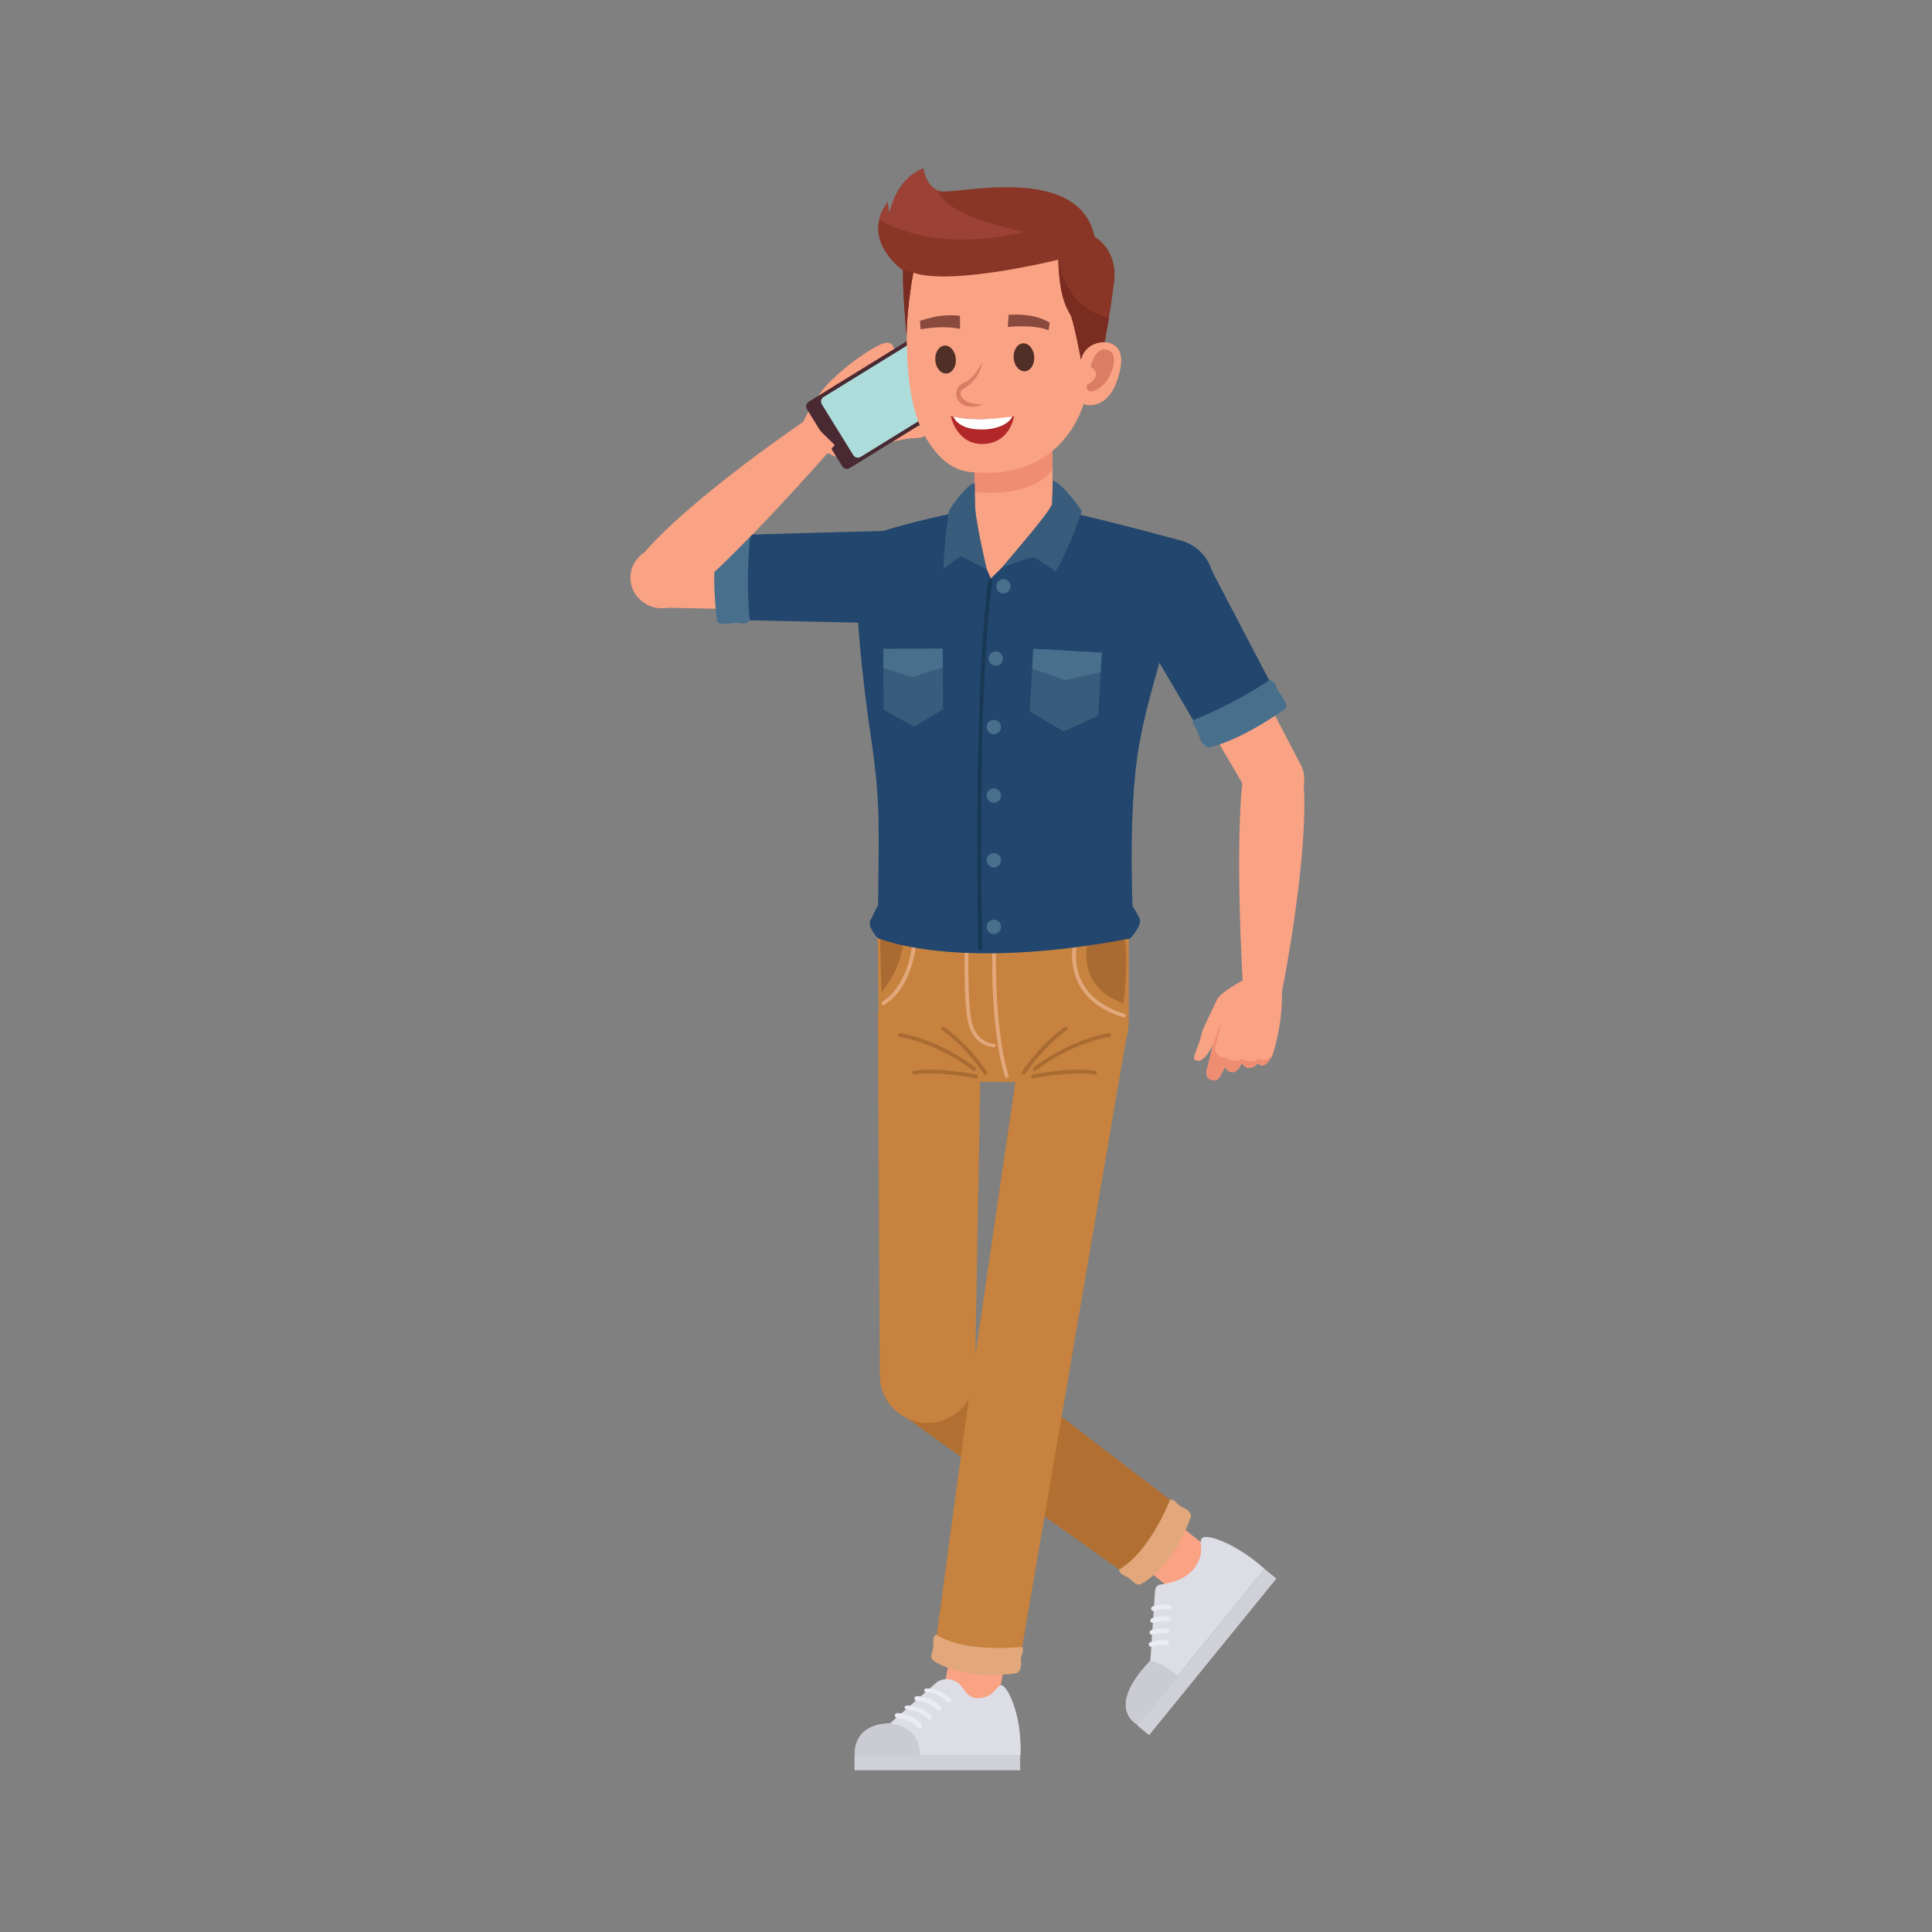 <?xml version="1.0"?>
<svg xmlns="http://www.w3.org/2000/svg" xmlns:xlink="http://www.w3.org/1999/xlink" width="1080" zoomAndPan="magnify" viewBox="0 0 810 810" height="1080" preserveAspectRatio="xMidYMid meet" version="1.0">
  <rect x="0" y="0" width="810" height="810" fill="#808080" stroke="none"/>
  <defs>
    <clipPath id="fe60c2a904">
      <path d="M 358 735.277 L 428 735.277 L 428 742.191 L 358 742.191 Z M 358 735.277 " clip-rule="nonzero"/>
    </clipPath>
    <clipPath id="8948218f1b">
      <path d="M 474 230.121 L 546.855 230.121 L 546.855 339.129 L 474 339.129 Z M 474 230.121 " clip-rule="nonzero"/>
    </clipPath>
    <clipPath id="7f178c99c3">
      <path d="M 519 313 L 546.855 313 L 546.855 417 L 519 417 Z M 519 313 " clip-rule="nonzero"/>
    </clipPath>
  </defs>
  <path fill="#faa284" d="M 506.914 649.289 L 492.52 667.41 L 471.879 651.047 L 486.273 632.93 L 506.914 649.289 " fill-opacity="1" fill-rule="nonzero"/>
  <path fill="#b26f32" d="M 401.492 560.656 C 391.953 553.414 379.754 555.965 373.477 563.867 C 366.891 572.156 367.836 584.832 376.695 591.852 C 380.941 595.445 477.066 663.555 477.066 663.555 C 486.973 657.66 494.922 647.547 498.445 634.863 L 401.492 560.656 " fill-opacity="1" fill-rule="nonzero"/>
  <path fill="#c6823e" d="M 411.461 427.418 C 411.895 415.449 402.531 405.395 390.543 404.965 C 378.559 404.531 368.496 413.887 368.062 425.855 C 368.055 426.16 368.812 570.418 368.879 575.938 C 368.676 588.551 378.676 596.219 388.094 596.559 C 398.41 596.926 408.77 588.773 408.754 576.645 L 411.461 427.418 " fill-opacity="1" fill-rule="nonzero"/>
  <path fill="#faa284" d="M 487.633 669.652 C 487.633 669.652 485.844 664.027 493.77 654.277 C 501.703 644.523 506.527 646.828 506.527 646.828 L 511.281 650.688 L 492.652 673.594 L 487.633 669.652 " fill-opacity="1" fill-rule="nonzero"/>
  <path fill="#d0d1d8" d="M 535.141 661.824 L 481.777 727.453 L 476.824 723.43 L 530.184 657.801 L 535.141 661.824 " fill-opacity="1" fill-rule="nonzero"/>
  <path fill="#dcdde5" d="M 477.051 723.148 C 477.051 723.148 462.746 716.602 482.277 696.281 L 484.246 667.145 C 484.246 667.145 484.16 664.656 486.535 664.324 C 488.91 663.984 497.488 662.875 501.531 656.305 C 505.578 649.742 502.059 646.641 504.055 644.789 C 506.047 642.934 518.281 647.129 530.203 657.777 L 477.051 723.148 " fill-opacity="1" fill-rule="nonzero"/>
  <path fill="#cbccd3" d="M 482.293 696.289 C 462.758 716.609 477.051 723.148 477.051 723.148 L 493.785 702.562 C 486.348 696.535 482.293 696.289 482.293 696.289 " fill-opacity="1" fill-rule="nonzero"/>
  <path fill="#eaebf4" d="M 489.977 689.414 C 489.77 689.676 489.43 689.82 489.07 689.777 C 485.641 689.344 483.004 690.34 482.984 690.352 C 482.465 690.547 481.883 690.293 481.684 689.777 C 481.48 689.258 481.742 688.684 482.258 688.48 C 482.383 688.43 485.391 687.285 489.32 687.785 C 489.871 687.859 490.262 688.355 490.195 688.906 C 490.176 689.098 490.09 689.273 489.977 689.414 " fill-opacity="1" fill-rule="nonzero"/>
  <path fill="#eaebf4" d="M 490.309 684.41 C 490.098 684.668 489.762 684.82 489.406 684.773 C 485.969 684.336 483.336 685.34 483.316 685.348 C 482.797 685.547 482.215 685.293 482.016 684.777 C 481.816 684.258 482.07 683.676 482.59 683.48 C 482.715 683.43 485.719 682.285 489.652 682.785 C 490.207 682.855 490.594 683.355 490.527 683.906 C 490.5 684.098 490.422 684.27 490.309 684.41 " fill-opacity="1" fill-rule="nonzero"/>
  <path fill="#eaebf4" d="M 490.641 679.41 C 490.43 679.668 490.09 679.82 489.738 679.773 C 486.301 679.336 483.672 680.332 483.645 680.344 C 483.125 680.547 482.547 680.293 482.344 679.773 C 482.148 679.258 482.402 678.672 482.918 678.473 C 483.047 678.426 486.051 677.285 489.988 677.785 C 490.539 677.852 490.926 678.355 490.859 678.906 C 490.836 679.094 490.758 679.27 490.641 679.41 " fill-opacity="1" fill-rule="nonzero"/>
  <path fill="#eaebf4" d="M 490.973 674.402 C 490.762 674.668 490.422 674.812 490.07 674.773 C 486.629 674.336 484.004 675.332 483.977 675.344 C 483.457 675.539 482.879 675.285 482.676 674.773 C 482.477 674.254 482.734 673.676 483.25 673.473 C 483.375 673.426 486.383 672.285 490.32 672.781 C 490.867 672.852 491.254 673.348 491.188 673.898 C 491.16 674.09 491.082 674.27 490.973 674.402 " fill-opacity="1" fill-rule="nonzero"/>
  <path fill="#e2a77a" d="M 469.309 657.992 C 469.309 657.992 468.691 659.395 471.766 660.773 C 474.84 662.145 475.836 664.906 477.926 664.277 C 480.016 663.645 492.172 655.973 499.27 635.965 C 499.27 635.965 499.941 633.523 495.383 631.766 C 493.5 631.039 492.691 628.316 490.559 628.758 C 490.559 628.758 482.289 650.344 469.309 657.992 " fill-opacity="1" fill-rule="nonzero"/>
  <path fill="#faa284" d="M 417.984 714.82 L 395.227 710.531 L 400.117 684.664 L 422.871 688.953 L 417.984 714.82 " fill-opacity="1" fill-rule="nonzero"/>
  <path fill="#c6823e" d="M 447.422 580.352 C 449.391 568.547 441.453 558.957 431.523 557.082 C 421.117 555.121 410.328 561.859 408.227 572.961 C 407.027 578.383 391.449 695.082 391.449 695.082 C 400.398 700.918 413.219 702.605 426.824 700.609 L 447.422 580.352 " fill-opacity="1" fill-rule="nonzero"/>
  <path fill="#c6823e" d="M 472.645 432.508 C 474.871 420.738 467.117 409.395 455.332 407.172 C 443.555 404.953 432.199 412.691 429.973 424.465 C 429.918 424.758 408.988 567.5 408.227 572.961 C 406.133 585.402 414.863 594.484 424.125 596.23 C 434.262 598.141 445.734 591.637 447.539 579.641 L 472.645 432.508 " fill-opacity="1" fill-rule="nonzero"/>
  <path fill="#faa284" d="M 391.02 710.227 C 391.02 710.227 394.199 705.27 406.773 705.27 C 419.348 705.27 420.535 710.438 420.535 710.438 L 420.535 716.668 L 391.121 716.668 L 391.02 710.227 " fill-opacity="1" fill-rule="nonzero"/>
  <g clip-path="url(#fe60c2a904)">
    <path fill="#d0d1d8" d="M 427.719 742.191 L 358.25 742.191 L 358.25 735.809 L 427.719 735.809 L 427.719 742.191 " fill-opacity="1" fill-rule="nonzero"/>
  </g>
  <path fill="#dcdde5" d="M 358.398 735.809 C 358.398 735.809 356.922 722.852 373.176 722.508 L 392.855 705.211 C 392.855 705.211 396.406 702.508 401.066 705.176 C 404.527 707.164 405.035 712.918 411.344 711.895 C 417.648 710.867 417.801 706.184 420.023 706.574 C 422.25 706.957 428.48 718.262 427.863 735.809 L 358.398 735.809 " fill-opacity="1" fill-rule="nonzero"/>
  <path fill="#cbccd3" d="M 373.176 722.645 C 356.922 722.98 358.398 735.809 358.398 735.809 L 385.668 735.809 C 385.699 723.043 373.176 722.645 373.176 722.645 " fill-opacity="1" fill-rule="nonzero"/>
  <path fill="#eaebf4" d="M 385.594 724.508 C 385.316 724.508 385.047 724.406 384.844 724.188 C 381.246 720.359 376.215 720.262 376.164 720.262 C 375.598 720.254 375.145 719.793 375.148 719.223 C 375.156 718.656 375.629 718.195 376.184 718.211 C 376.43 718.215 382.152 718.324 386.344 722.785 C 386.727 723.195 386.711 723.844 386.297 724.234 C 386.098 724.422 385.844 724.508 385.594 724.508 " fill-opacity="1" fill-rule="nonzero"/>
  <path fill="#eaebf4" d="M 389.699 720.922 C 389.43 720.922 389.156 720.812 388.953 720.598 C 385.359 716.77 380.324 716.672 380.277 716.668 C 379.703 716.66 379.25 716.422 379.258 715.863 C 379.262 715.297 379.723 715.066 380.285 715.066 L 380.297 715.066 C 380.535 715.066 386.266 714.957 390.449 719.418 C 390.84 719.828 390.82 720.363 390.402 720.754 C 390.203 720.941 389.957 720.922 389.699 720.922 " fill-opacity="1" fill-rule="nonzero"/>
  <path fill="#eaebf4" d="M 393.809 717.328 C 393.539 717.328 393.262 717.219 393.059 717.004 C 389.465 713.176 384.43 713.078 384.383 713.078 C 383.816 713.07 383.359 712.637 383.363 712.066 C 383.375 711.504 383.832 711.078 384.395 711.078 L 384.402 711.078 C 384.641 711.078 390.371 711.172 394.555 715.629 C 394.945 716.043 394.926 716.676 394.516 717.062 C 394.312 717.25 394.062 717.328 393.809 717.328 " fill-opacity="1" fill-rule="nonzero"/>
  <path fill="#eaebf4" d="M 397.918 713.734 C 397.645 713.734 397.375 713.629 397.172 713.41 C 393.574 709.586 388.543 709.492 388.488 709.484 C 387.922 709.48 387.465 709.242 387.477 708.68 C 387.48 708.113 387.938 707.891 388.5 707.891 L 388.512 707.891 C 388.754 707.891 394.477 707.781 398.668 712.238 C 399.055 712.648 399.039 713.188 398.621 713.574 C 398.426 713.758 398.168 713.734 397.918 713.734 " fill-opacity="1" fill-rule="nonzero"/>
  <path fill="#e2a77a" d="M 392.59 685.395 C 392.59 685.395 391.059 685.516 391.285 688.871 C 391.516 692.227 389.539 694.402 391.078 695.949 C 392.617 697.5 405.098 704.621 426.121 701.5 C 426.121 701.5 428.59 700.945 428.008 696.098 C 427.77 694.098 429.793 692.105 428.402 690.43 C 428.402 690.43 405.441 693.262 392.59 685.395 " fill-opacity="1" fill-rule="nonzero"/>
  <path fill="#faa284" d="M 347.535 189.973 C 347.535 189.973 331.031 196.418 335.879 178.98 C 335.879 178.98 340.336 167.141 349.117 158.895 C 357.902 150.648 367.199 144.793 370.68 143.863 C 374.152 142.934 375.301 145.723 374.793 148.773 C 374.793 148.773 371.211 171.918 371.875 174.039 C 372.539 176.168 384.711 176.719 387.512 180.023 C 390.312 183.324 385.184 183.746 382.52 183.746 C 381.078 183.746 371.152 185.004 361.895 189.863 C 352.641 194.723 347.535 189.973 347.535 189.973 " fill-opacity="1" fill-rule="nonzero"/>
  <path fill="#492932" d="M 356.246 196.254 C 355.184 196.914 353.789 196.582 353.129 195.523 L 338.309 171.547 C 337.648 170.484 337.98 169.09 339.047 168.434 L 387.5 138.535 C 388.566 137.879 389.961 138.211 390.621 139.27 L 405.441 163.246 C 406.098 164.309 405.77 165.699 404.703 166.355 L 356.246 196.254 " fill-opacity="1" fill-rule="nonzero"/>
  <path fill="#acdddb" d="M 360.844 191.547 C 359.777 192.203 358.383 191.871 357.73 190.809 L 344.582 169.547 C 343.926 168.488 344.254 167.094 345.316 166.438 L 384.945 141.992 C 386.008 141.332 387.402 141.664 388.059 142.723 L 401.207 163.98 C 401.867 165.047 401.531 166.441 400.473 167.098 L 360.844 191.547 " fill-opacity="1" fill-rule="nonzero"/>
  <path fill="#faa284" d="M 368.809 256.719 C 376.98 257.254 384.043 251.07 384.586 242.902 C 385.121 234.738 378.93 227.684 370.758 227.148 C 369.469 227.062 277.48 229.703 277.48 229.703 C 270.652 229.371 264.793 234.559 264.34 241.395 C 263.895 248.234 269.02 254.145 275.832 254.711 L 368.809 256.719 " fill-opacity="1" fill-rule="nonzero"/>
  <path fill="#22466d" d="M 308.266 259.93 L 368.613 261.238 C 379.227 261.875 388.402 253.809 389.102 243.203 C 389.801 232.562 381.707 223.336 371.055 222.633 C 370.113 222.57 340.957 223.379 308.594 224.293 C 307.793 232.832 306.891 247.238 308.266 259.93 " fill-opacity="1" fill-rule="nonzero"/>
  <path fill="#486f8c" d="M 314.605 224.121 C 314.605 224.121 312.438 241.832 314.336 260.062 C 314.336 260.062 312.906 261.992 310.656 261.242 C 308.406 260.496 301.84 262.961 300.617 260.281 C 300.617 260.281 297.469 238.191 301.492 224.172 C 301.492 224.172 303.633 222.008 308.035 223.027 C 312.438 224.051 313.906 222.23 314.605 224.121 " fill-opacity="1" fill-rule="nonzero"/>
  <path fill="#faa284" d="M 268.184 233.773 C 263.469 238.711 263.562 246.531 268.445 251.344 C 273.324 256.16 281.336 256.293 286.223 251.516 C 286.223 251.516 304.512 238.145 349.984 186.605 L 338.672 175.527 C 338.672 175.527 288.988 208.953 268.812 233.164 C 268.676 233.328 268.184 233.773 268.184 233.773 " fill-opacity="1" fill-rule="nonzero"/>
  <path fill="#c6823e" d="M 473.23 391.238 L 367.961 391.238 L 368.375 428.477 C 368.66 442.016 379.695 452.961 393.199 453.438 L 448.461 453.832 C 462.242 453.453 473.23 441.988 473.23 428.129 C 473.23 427.359 473.23 391.238 473.23 391.238 " fill-opacity="1" fill-rule="nonzero"/>
  <path fill="#aa6b33" d="M 456.191 393.633 C 454.875 399.148 453.082 414.395 471.09 420.637 C 471.09 420.637 473.223 403.613 471.5 393.633 L 456.191 393.633 " fill-opacity="1" fill-rule="nonzero"/>
  <path fill="#e2a77a" d="M 471.434 425.027 C 462.547 422.277 456.48 417.641 453.41 411.254 C 450.254 404.699 450.977 397.703 451.859 393.633 L 450.207 393.633 C 449.293 397.953 448.664 405.078 451.965 411.934 C 454.918 418.074 460.406 422.684 468.309 425.648 C 469.16 425.969 470.047 426.27 470.953 426.555 C 471.375 426.688 471.824 426.453 471.953 426.031 C 472.09 425.609 471.855 425.164 471.434 425.027 " fill-opacity="1" fill-rule="nonzero"/>
  <path fill="#aa6b33" d="M 429.148 450.582 C 428.996 450.582 428.852 450.543 428.715 450.457 C 428.348 450.219 428.238 449.727 428.477 449.352 C 428.543 449.242 435.793 438.066 446.375 430.574 C 446.734 430.32 447.234 430.41 447.488 430.766 C 447.742 431.125 447.66 431.625 447.297 431.879 C 436.973 439.184 429.891 450.109 429.816 450.219 C 429.668 450.453 429.406 450.582 429.148 450.582 " fill-opacity="1" fill-rule="nonzero"/>
  <path fill="#aa6b33" d="M 433.863 448.977 C 433.629 448.977 433.398 448.879 433.242 448.684 C 432.965 448.344 433.016 447.84 433.359 447.562 C 433.492 447.453 447.289 436.316 464.863 433.125 C 465.293 433.047 465.711 433.336 465.789 433.77 C 465.867 434.203 465.578 434.621 465.145 434.699 C 447.98 437.812 434.504 448.688 434.367 448.797 C 434.215 448.922 434.039 448.977 433.863 448.977 " fill-opacity="1" fill-rule="nonzero"/>
  <path fill="#aa6b33" d="M 433.062 452.09 C 432.688 452.09 432.355 451.824 432.277 451.445 C 432.195 451.016 432.477 450.594 432.91 450.512 C 433.617 450.371 450.336 447.125 459.18 449.004 C 459.613 449.098 459.887 449.52 459.793 449.953 C 459.703 450.387 459.273 450.656 458.848 450.566 C 450.328 448.75 433.383 452.043 433.219 452.074 C 433.168 452.082 433.113 452.09 433.062 452.09 " fill-opacity="1" fill-rule="nonzero"/>
  <path fill="#aa6b33" d="M 413.098 450.582 C 413.246 450.582 413.395 450.543 413.531 450.457 C 413.898 450.219 414.008 449.727 413.773 449.352 C 413.699 449.242 406.457 438.066 395.871 430.574 C 395.512 430.32 395.012 430.41 394.758 430.766 C 394.504 431.125 394.594 431.625 394.945 431.879 C 405.27 439.184 412.355 450.109 412.43 450.219 C 412.578 450.453 412.84 450.582 413.098 450.582 " fill-opacity="1" fill-rule="nonzero"/>
  <path fill="#aa6b33" d="M 408.383 448.977 C 408.617 448.977 408.848 448.879 409.004 448.684 C 409.285 448.344 409.23 447.84 408.895 447.562 C 408.754 447.453 394.953 436.316 377.391 433.125 C 376.953 433.047 376.539 433.336 376.461 433.77 C 376.383 434.203 376.668 434.621 377.098 434.699 C 394.27 437.812 407.746 448.688 407.879 448.797 C 408.031 448.922 408.207 448.977 408.383 448.977 " fill-opacity="1" fill-rule="nonzero"/>
  <path fill="#aa6b33" d="M 409.184 452.09 C 409.559 452.09 409.891 451.824 409.969 451.445 C 410.055 451.016 409.773 450.594 409.34 450.512 C 408.629 450.371 391.91 447.125 383.066 449.004 C 382.637 449.098 382.359 449.52 382.453 449.953 C 382.543 450.387 382.969 450.656 383.398 450.566 C 391.922 448.75 408.859 452.043 409.027 452.074 C 409.082 452.082 409.133 452.09 409.184 452.09 " fill-opacity="1" fill-rule="nonzero"/>
  <path fill="#e2a77a" d="M 422.062 451.859 C 421.719 451.859 421.402 451.637 421.297 451.293 C 414.742 429.875 416.059 394.945 416.074 394.598 C 416.09 394.156 416.453 393.82 416.898 393.836 C 417.34 393.852 417.684 394.219 417.668 394.66 C 417.652 395.008 416.355 429.672 422.824 450.828 C 422.949 451.246 422.719 451.695 422.297 451.824 C 422.219 451.844 422.141 451.859 422.062 451.859 " fill-opacity="1" fill-rule="nonzero"/>
  <path fill="#e2a77a" d="M 416.75 439.098 C 416.738 439.098 416.734 439.098 416.734 439.098 C 416.656 439.098 409.137 438.918 406.332 430.371 C 403.652 422.219 404.523 396.781 404.562 395.699 C 404.578 395.258 404.957 394.926 405.391 394.945 C 405.828 394.961 406.176 395.336 406.152 395.777 C 406.148 396.043 405.262 422.055 407.848 429.938 C 410.301 437.426 416.695 437.633 416.758 437.633 C 417.203 437.641 417.555 437.938 417.543 438.379 C 417.539 438.816 417.18 439.098 416.75 439.098 " fill-opacity="1" fill-rule="nonzero"/>
  <path fill="#aa6b33" d="M 368.957 393.633 L 369.562 415.969 C 369.562 415.969 378.078 406.527 378.613 394.629 L 368.957 393.633 " fill-opacity="1" fill-rule="nonzero"/>
  <path fill="#e2a77a" d="M 370.355 421.43 C 370.098 421.43 369.836 421.301 369.688 421.066 C 369.445 420.699 369.555 420.203 369.926 419.965 C 381.543 412.453 382.594 394.766 382.605 394.59 C 382.625 394.148 383.02 393.809 383.441 393.836 C 383.883 393.852 384.223 394.23 384.195 394.672 C 384.16 395.43 383.105 413.344 370.793 421.305 C 370.66 421.391 370.508 421.43 370.355 421.43 " fill-opacity="1" fill-rule="nonzero"/>
  <path fill="#faa284" d="M 441.293 218.953 L 408.555 218.953 L 408.555 180.672 L 441.293 180.672 L 441.293 218.953 " fill-opacity="1" fill-rule="nonzero"/>
  <path fill="#ef8d72" d="M 441.293 197.023 L 441.293 180.672 L 408.555 180.672 L 408.555 206.195 C 413.344 206.875 432.512 208.188 441.293 197.023 " fill-opacity="1" fill-rule="nonzero"/>
  <path fill="#faa284" d="M 404.195 215.465 C 404.195 215.465 423.457 210.977 446.414 215.465 C 446.414 215.465 433.305 260.562 416.141 260.562 C 398.969 260.562 404.195 215.465 404.195 215.465 " fill-opacity="1" fill-rule="nonzero"/>
  <path fill="#22466d" d="M 508.422 240.219 C 505.129 228.395 494.672 226.535 494.672 226.535 C 494.672 226.535 467.109 218.871 444.398 213.926 L 415.465 242.488 C 409.68 231.121 406.488 213.926 406.488 213.926 C 396.152 215.551 370.035 221.66 359.734 226.469 C 359.734 226.469 348.898 230.09 347.867 242.449 C 347.867 242.449 347.711 248.023 359.445 255.703 C 360.152 268.727 361.836 286.746 365.418 311 C 369.219 336.68 368.406 348.004 368.137 379.676 C 367.176 380.863 365.918 384.207 365.035 385.57 C 363.309 388.227 367.891 393.234 367.891 393.234 C 367.891 393.234 399.801 407.582 473.809 393.484 C 476.402 390.551 477.754 388.18 478.023 386.32 C 478.164 385.316 476.438 382.391 474.824 379.93 C 474.316 365.223 473.969 340.922 476.344 320.82 C 479.309 295.742 489.203 271.301 490.805 257.82 L 490.805 257.824 C 511.562 249.113 508.422 240.219 508.422 240.219 " fill-opacity="1" fill-rule="nonzero"/>
  <path fill="#395c7c" d="M 408.688 202.605 C 408.688 202.605 405.816 202.098 397.902 213.926 C 397.902 213.926 395.906 226 395.512 238.762 C 395.512 238.762 399.371 235.176 402.957 233.211 L 413.734 238.727 C 413.734 238.727 409.656 221.66 408.859 213.047 C 408.859 213.047 408.688 205.32 408.688 202.605 " fill-opacity="1" fill-rule="nonzero"/>
  <path fill="#395c7c" d="M 441.422 201.543 L 441.027 211.375 C 439.426 215.531 426.004 230.727 419.828 238.191 C 419.828 238.191 430.344 233.73 433.57 233.582 C 433.57 233.582 440.262 237.812 442.621 239.691 C 442.621 239.691 448.609 229.324 453.535 214.172 C 453.535 214.172 445.414 202.336 441.422 201.543 " fill-opacity="1" fill-rule="nonzero"/>
  <path fill="#183854" d="M 410.957 398.418 C 410.52 398.418 410.168 398.27 410.164 397.836 C 408.031 284.926 414.285 243.828 414.352 243.426 C 414.422 242.992 414.832 242.742 415.262 242.809 C 415.699 242.883 416 243.312 415.926 243.75 C 415.863 244.148 409.625 285.066 411.758 397.793 C 411.762 398.234 411.414 398.418 410.973 398.418 C 410.969 398.418 410.965 398.418 410.957 398.418 " fill-opacity="1" fill-rule="nonzero"/>
  <path fill="#395c7c" d="M 395.352 297.43 L 383.227 304.711 L 370.43 297.52 L 370.336 272.039 L 395.258 271.949 L 395.352 297.43 " fill-opacity="1" fill-rule="nonzero"/>
  <path fill="#486f8c" d="M 395.285 279.855 L 395.258 271.949 L 370.336 272.039 L 370.363 279.988 L 382.496 283.926 L 395.285 279.855 " fill-opacity="1" fill-rule="nonzero"/>
  <path fill="#395c7c" d="M 460.426 299.992 L 446.016 306.684 L 431.73 298.371 L 433.223 272.012 L 461.926 273.633 L 460.426 299.992 " fill-opacity="1" fill-rule="nonzero"/>
  <path fill="#486f8c" d="M 461.461 281.812 L 461.926 273.633 L 433.223 272.012 L 432.754 280.234 L 446.473 285.141 L 461.461 281.812 " fill-opacity="1" fill-rule="nonzero"/>
  <path fill="#486f8c" d="M 423.672 245.809 C 423.672 244.148 422.328 242.797 420.664 242.797 C 419 242.797 417.648 244.148 417.648 245.809 C 417.648 247.473 419 248.816 420.664 248.816 C 422.328 248.816 423.672 247.473 423.672 245.809 " fill-opacity="1" fill-rule="nonzero"/>
  <path fill="#486f8c" d="M 420.48 276.121 C 420.48 274.457 419.137 273.109 417.465 273.109 C 415.805 273.109 414.457 274.457 414.457 276.121 C 414.457 277.781 415.805 279.129 417.465 279.129 C 419.137 279.129 420.48 277.781 420.48 276.121 " fill-opacity="1" fill-rule="nonzero"/>
  <path fill="#486f8c" d="M 419.68 304.832 C 419.68 303.168 418.336 301.82 416.672 301.82 C 415.008 301.82 413.656 303.168 413.656 304.832 C 413.656 306.492 415.008 307.844 416.672 307.844 C 418.336 307.844 419.68 306.492 419.68 304.832 " fill-opacity="1" fill-rule="nonzero"/>
  <path fill="#486f8c" d="M 419.68 333.547 C 419.68 331.887 418.336 330.535 416.672 330.535 C 415.008 330.535 413.656 331.887 413.656 333.547 C 413.656 335.211 415.008 336.555 416.672 336.555 C 418.336 336.555 419.68 335.211 419.68 333.547 " fill-opacity="1" fill-rule="nonzero"/>
  <path fill="#486f8c" d="M 419.68 360.664 C 419.68 359.004 418.336 357.652 416.672 357.652 C 415.008 357.652 413.656 359.004 413.656 360.664 C 413.656 362.324 415.008 363.676 416.672 363.676 C 418.336 363.676 419.68 362.324 419.68 360.664 " fill-opacity="1" fill-rule="nonzero"/>
  <path fill="#486f8c" d="M 419.68 388.582 C 419.68 386.918 418.336 385.57 416.672 385.57 C 415.008 385.57 413.656 386.918 413.656 388.582 C 413.656 390.242 415.008 391.594 416.672 391.594 C 418.336 391.594 419.68 390.242 419.68 388.582 " fill-opacity="1" fill-rule="nonzero"/>
  <path fill="#faa284" d="M 523.711 409.66 C 523.711 409.66 511.777 415.5 510.172 419.188 C 508.57 422.875 504.113 431.457 503.785 433.32 C 502.957 437.945 499.688 443.598 500.848 444.227 C 502.012 444.859 504.242 446.383 508.641 437.883 L 506.02 448.203 C 506.02 448.203 504.844 451.898 507.777 452.75 C 510.918 453.664 511.773 450.734 511.773 450.734 L 513.75 447.152 C 513.75 447.152 513.984 449.227 516.473 449.527 C 519.105 449.844 520.691 445.492 520.691 445.492 C 520.691 445.492 521.402 447.785 523.82 447.707 C 526.242 447.629 527.176 445.781 527.176 445.781 C 527.176 445.781 528.445 446.91 529.672 446.656 C 531.629 446.246 533.523 442.273 533.523 442.273 C 533.523 442.273 537.68 430.664 537.492 416.219 C 537.492 416.219 536.441 401.977 523.711 409.66 " fill-opacity="1" fill-rule="nonzero"/>
  <path fill="#ef8d72" d="M 529.672 446.656 C 528.445 446.91 527.176 445.781 527.176 445.781 C 527.176 445.781 526.242 447.629 523.82 447.707 C 521.402 447.785 520.691 445.492 520.691 445.492 C 520.691 445.492 519.105 449.844 516.473 449.527 C 513.984 449.227 513.75 447.152 513.75 447.152 L 511.773 450.734 C 511.773 450.734 510.902 453.637 507.902 452.812 C 504.957 451.996 506.02 448.203 506.02 448.203 L 508.586 438.082 C 508.609 438.027 511.398 429.516 512.02 429.297 L 509.355 439.527 C 509.355 439.527 510.195 444.301 514.27 443.246 C 514.27 443.246 517.02 446.301 520.742 443.926 C 520.742 443.926 524.863 446.445 527.562 443.812 C 527.562 443.812 531.219 446.051 533.672 441.844 C 533.578 442.125 533.523 442.273 533.523 442.273 C 533.523 442.273 531.629 446.246 529.672 446.656 " fill-opacity="1" fill-rule="nonzero"/>
  <g clip-path="url(#8948218f1b)">
    <path fill="#faa284" d="M 502.844 239.086 C 499.387 231.664 490.562 228.449 483.137 231.902 C 475.707 235.355 472.488 244.168 475.945 251.59 C 476.484 252.758 523.012 332.074 523.012 332.074 C 526.004 338.211 533.367 340.848 539.59 337.957 C 545.809 335.062 548.535 327.738 545.758 321.496 L 502.844 239.086 " fill-opacity="1" fill-rule="nonzero"/>
  </g>
  <g clip-path="url(#7f178c99c3)">
    <path fill="#faa284" d="M 546.484 325.848 C 546.371 319.02 540.805 313.52 533.941 313.52 C 527.078 313.52 521.289 319.051 521.172 325.879 C 521.172 325.879 517.379 348.172 521.277 416.762 L 537.305 416.762 C 537.305 416.762 549.141 358.109 546.465 326.715 C 546.445 326.512 546.484 325.848 546.484 325.848 " fill-opacity="1" fill-rule="nonzero"/>
  </g>
  <path fill="#22466d" d="M 534.906 290.551 L 506.938 237.117 C 502.387 227.527 490.875 223.387 481.238 227.891 C 471.566 232.414 467.383 243.945 471.91 253.605 C 472.305 254.457 487.074 279.578 503.492 307.457 C 511.367 304.035 524.434 297.879 534.906 290.551 " fill-opacity="1" fill-rule="nonzero"/>
  <path fill="#486f8c" d="M 500.406 301.875 C 500.406 301.875 517.051 295.41 532.242 285.125 C 532.242 285.125 534.617 285.473 535.023 287.809 C 535.426 290.145 540.703 294.758 538.922 297.098 C 538.922 297.098 520.918 310.309 506.648 313.398 C 506.648 313.398 503.727 312.539 502.547 308.18 C 501.367 303.82 499.07 303.387 500.406 301.875 " fill-opacity="1" fill-rule="nonzero"/>
  <path fill="#faa284" d="M 458.078 144.176 C 458.078 144.176 468.445 89.34 416.672 89.34 C 377.812 89.34 380.113 133.543 380.113 133.543 C 380.09 147.562 379.797 171.371 389.445 185.594 C 393.516 191.594 398.594 197.152 407.293 197.98 C 444.75 201.543 453.805 172.211 455.129 166.688 C 456.777 159.797 458.078 144.176 458.078 144.176 " fill-opacity="1" fill-rule="nonzero"/>
  <path fill="#502f26" d="M 400.758 151.098 C 400.727 154.328 398.766 156.797 396.375 156.602 C 393.984 156.41 392.07 153.637 392.102 150.406 C 392.133 147.18 394.098 144.707 396.488 144.902 C 398.883 145.09 400.793 147.867 400.758 151.098 " fill-opacity="1" fill-rule="nonzero"/>
  <path fill="#502f26" d="M 433.625 150.145 C 433.594 153.379 431.629 155.84 429.234 155.652 C 426.844 155.461 424.93 152.684 424.961 149.453 C 425 146.223 426.965 143.758 429.352 143.949 C 431.742 144.141 433.656 146.914 433.625 150.145 " fill-opacity="1" fill-rule="nonzero"/>
  <path fill="#db7c65" d="M 412.414 169.441 C 405.141 172.375 401.227 168.957 400.93 165.52 C 400.742 163.281 402.012 161.297 404.164 160.457 C 408.594 158.727 411.715 151.926 411.742 151.852 C 411.762 153.414 410.184 159.297 404.57 162.562 C 403.352 163.27 402.594 164.012 402.688 165.117 C 402.852 167.047 405.633 169.922 412.414 169.441 " fill-opacity="1" fill-rule="nonzero"/>
  <path fill="#89493d" d="M 385.984 138.059 L 385.668 134.57 C 386.145 134.508 393.645 131.25 402.453 132.438 L 402.531 137.91 C 395.316 136.211 386.102 138.043 385.984 138.059 " fill-opacity="1" fill-rule="nonzero"/>
  <path fill="#89493d" d="M 439.59 138.484 C 433.5 135.883 422.609 137.082 422.504 137.062 L 422.879 131.98 C 423.316 132.047 433.188 130.887 440.121 135.344 L 439.59 138.484 " fill-opacity="1" fill-rule="nonzero"/>
  <path fill="#b22828" d="M 425.051 174.488 C 425.051 174.488 411.367 177.277 398.648 174.488 C 398.648 174.488 400.898 186.176 411.852 186.148 C 422.172 186.129 424.93 176.746 425.051 174.488 " fill-opacity="1" fill-rule="nonzero"/>
  <path fill="#ffffff" d="M 411.562 180.07 C 403.145 180.07 400.676 176.586 399.609 174.684 C 409.488 176.633 417.445 175.469 424.379 174.613 C 423.633 176.719 419.492 180.07 411.562 180.07 " fill-opacity="1" fill-rule="nonzero"/>
  <path fill="#faa284" d="M 458.477 143.727 C 458.477 143.727 454.266 144.645 452.801 156.477 C 451.34 168.309 454.297 169.289 455.184 169.699 C 455.184 169.699 465.91 172.695 469.633 154.953 C 472.727 140.219 458.477 143.727 458.477 143.727 " fill-opacity="1" fill-rule="nonzero"/>
  <path fill="#db7c65" d="M 455.504 161.547 C 455.504 161.547 463.324 157.637 457.215 153.711 C 457.215 153.711 459.27 144.773 464.5 146.789 C 469.734 148.812 465.539 157.195 464.5 158.926 C 462.32 162.555 455.504 166.992 455.504 161.547 " fill-opacity="1" fill-rule="nonzero"/>
  <path fill="#893626" d="M 380.09 140.789 C 380.09 140.789 378.34 122.18 378.613 113.402 C 378.613 113.402 360.246 100.645 372.223 84.691 C 372.223 84.691 372.352 87.551 372.949 89.543 C 372.949 89.543 375.148 75.184 387.129 70.602 C 387.129 70.602 388.094 78.574 394.098 80.172 C 400.102 81.766 452.402 67.941 458.926 99.312 C 458.926 99.312 468.902 104.5 467.07 118.59 C 465.246 132.68 463.121 143.418 463.121 143.418 C 463.121 143.418 455.199 143.02 453.203 150.754 C 453.203 150.754 450.066 134.039 448.746 131.891 C 445.02 125.836 444.02 118.254 443.688 108.887 C 443.688 108.887 399.184 119.922 382.906 114.34 C 382.906 114.34 380.234 128.293 380.09 140.789 " fill-opacity="1" fill-rule="nonzero"/>
  <path fill="#7a2c21" d="M 380.09 140.789 C 380.234 128.293 382.906 114.34 382.906 114.34 L 378.613 113.402 C 378.34 122.18 380.09 140.789 380.09 140.789 " fill-opacity="1" fill-rule="nonzero"/>
  <path fill="#7a2c21" d="M 443.688 108.887 C 444.02 118.254 445.02 125.836 448.746 131.891 C 450.066 134.039 453.203 150.754 453.203 150.754 C 455.199 143.02 463.121 143.418 463.121 143.418 C 463.121 143.418 463.906 139.461 464.926 133.211 C 446.246 129.176 443.688 108.887 443.688 108.887 " fill-opacity="1" fill-rule="nonzero"/>
  <path fill="#9b4135" d="M 387.129 70.602 C 375.148 75.184 372.949 89.543 372.949 89.543 C 372.352 87.551 372.223 84.691 372.223 84.691 C 370.324 87.215 369.191 89.664 368.625 91.992 C 376.25 96.652 395.883 105.09 429.844 97.188 C 429.844 97.188 397.297 91.551 393.062 79.812 C 387.98 77.637 387.129 70.602 387.129 70.602 " fill-opacity="1" fill-rule="nonzero"/>
</svg>
